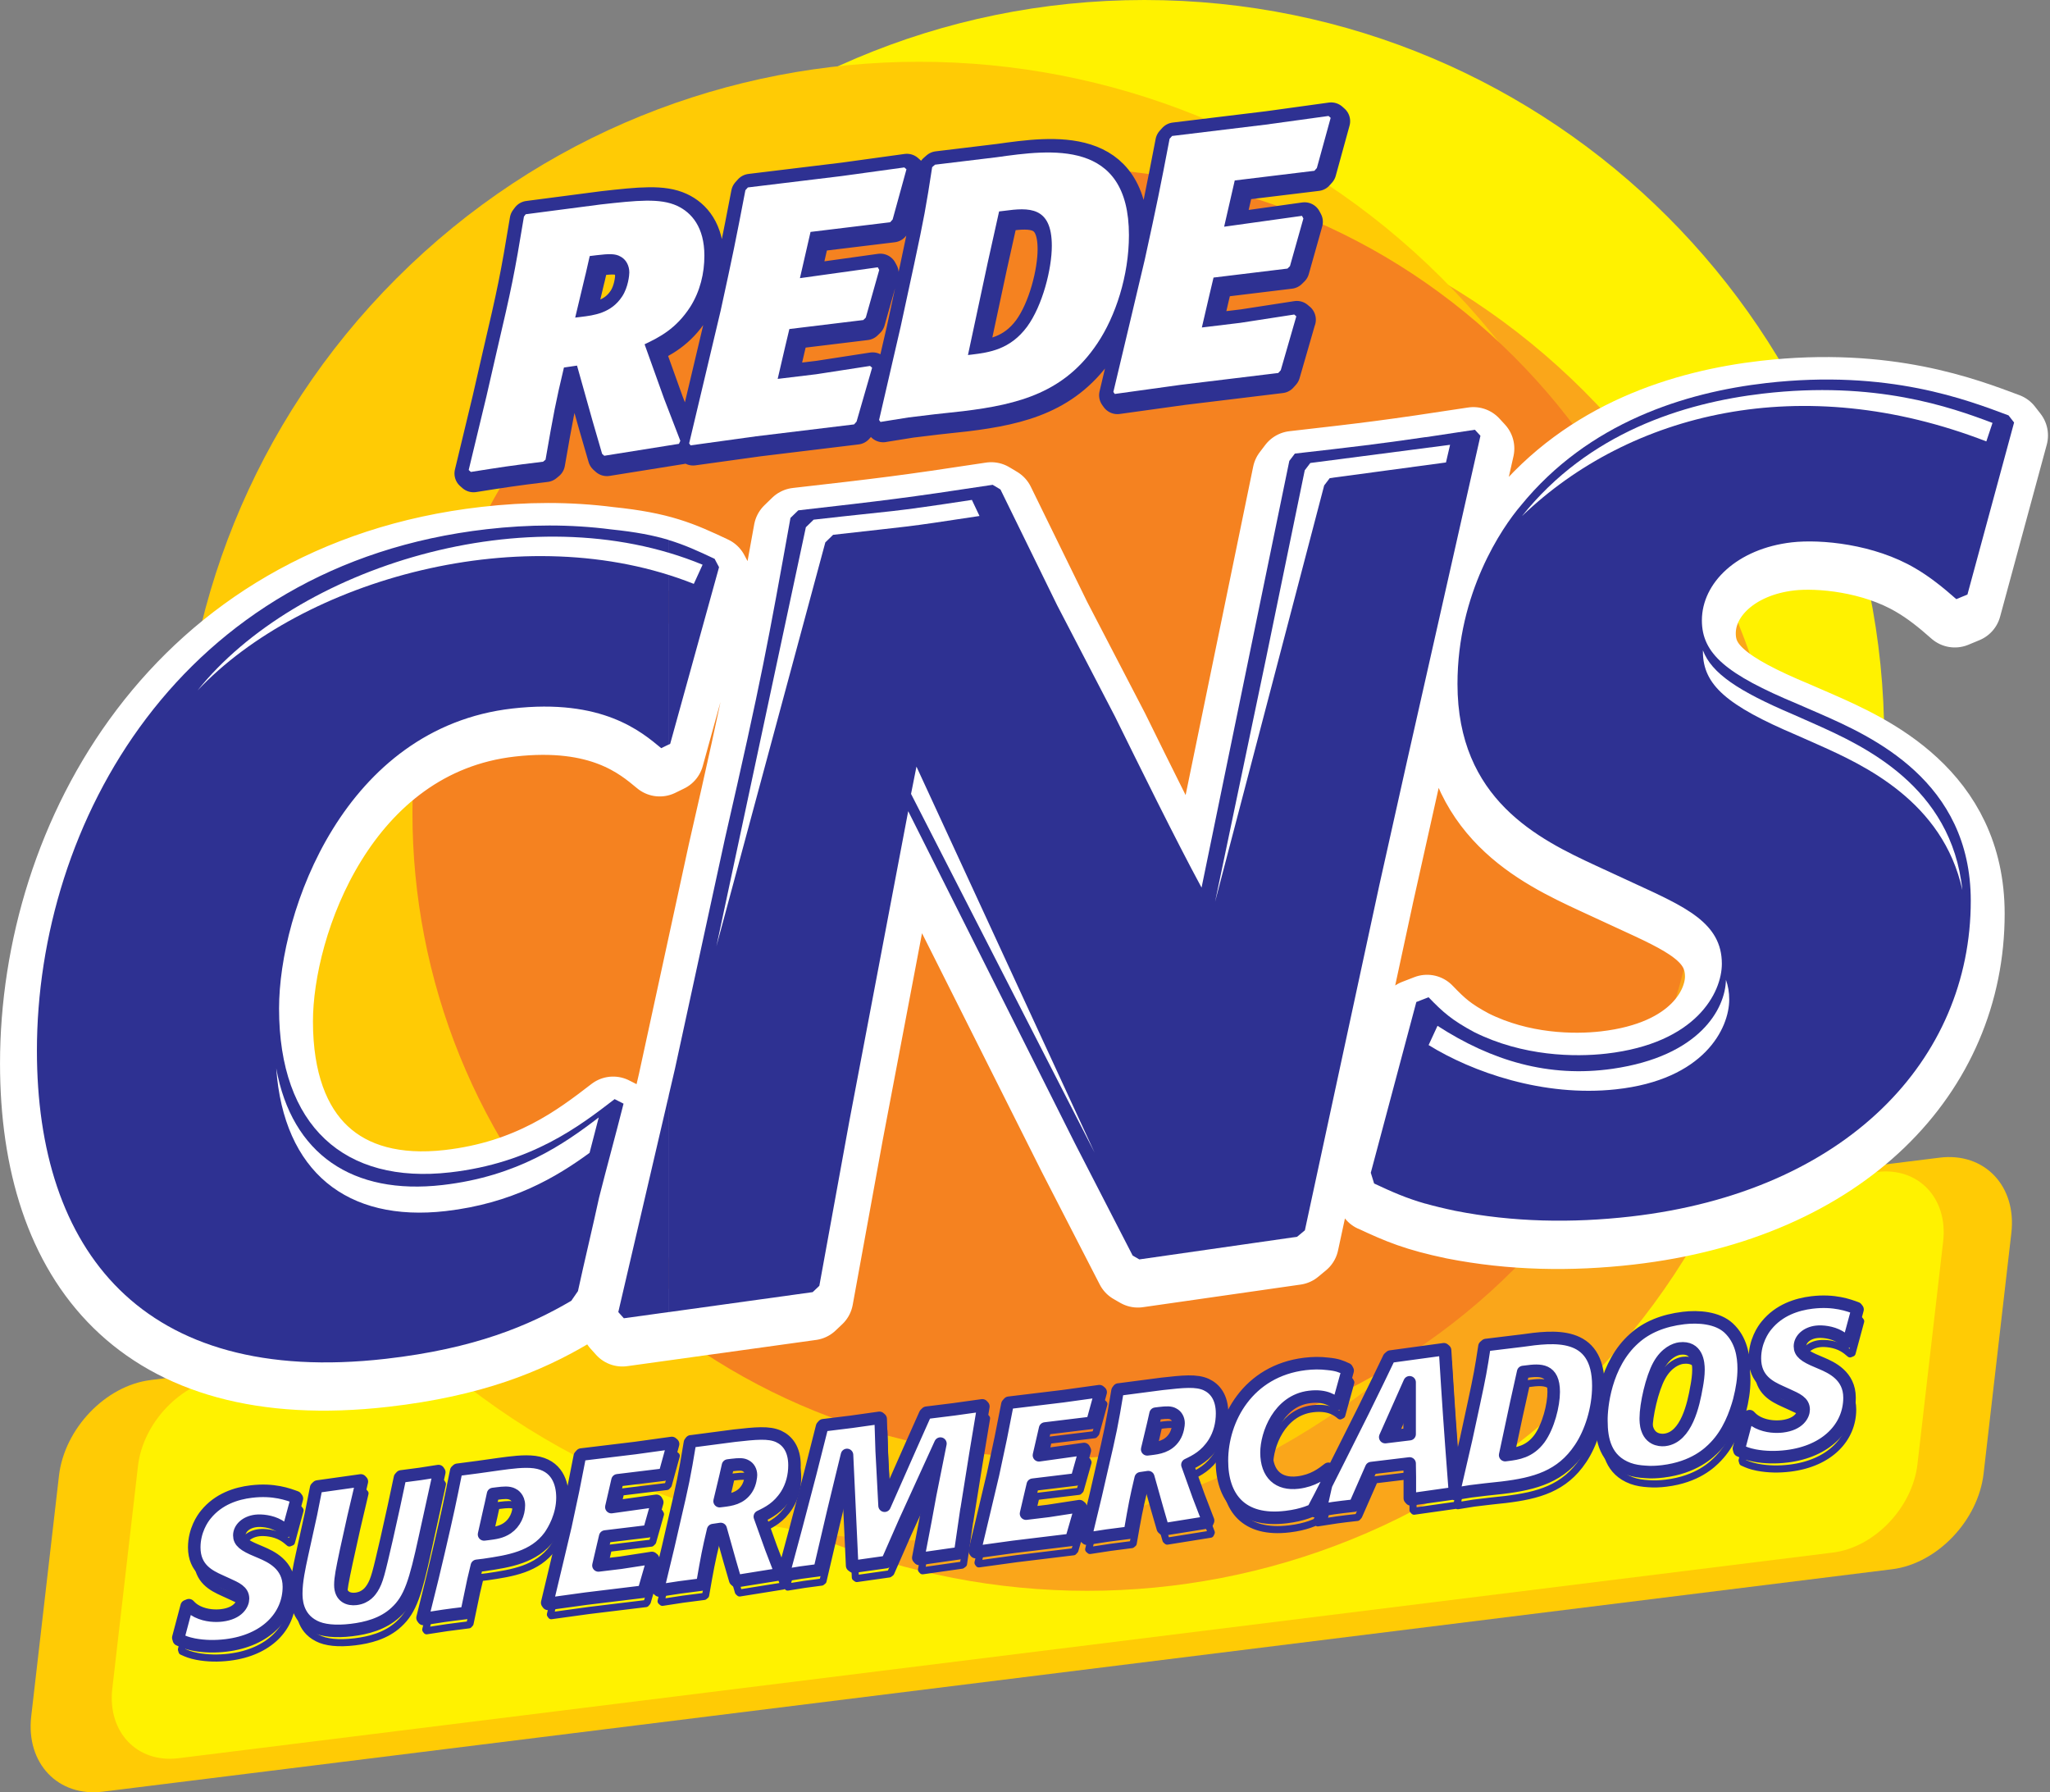 <svg xmlns="http://www.w3.org/2000/svg" width="143" height="125" viewBox="0 0 143 125" fill="none"><rect x="0" y="0" width="143" height="125" fill="#808080" stroke="none"/><g clip-path="url(#clip0_202_97)"><path fill-rule="evenodd" clip-rule="evenodd" d="M10.495 96.25L135.301 80.74C138.431 80.352 140.683 82.718 140.304 85.996L138.368 102.774C137.989 106.056 135.119 109.057 131.99 109.445L7.181 124.958C4.051 125.346 1.799 122.98 2.178 119.702L4.114 102.924C4.493 99.642 7.363 96.641 10.492 96.253L10.495 96.25Z" fill="#FFCB05"></path><path fill-rule="evenodd" clip-rule="evenodd" d="M15.522 96.083L130.922 81.739C133.816 81.378 135.898 83.568 135.546 86.599L133.756 102.112C133.407 105.146 130.752 107.921 127.858 108.282L12.458 122.625C9.565 122.986 7.482 120.797 7.834 117.766L9.624 102.252C9.973 99.218 12.628 96.444 15.522 96.083Z" fill="#FFF200"></path><path d="M79.83 103.216C108.332 103.216 131.438 80.11 131.438 51.608C131.438 23.106 108.332 0 79.83 0C51.328 0 28.222 23.106 28.222 51.608C28.222 80.11 51.328 103.216 79.83 103.216Z" fill="#FFF200"></path><path d="M110.499 96.595C129.638 77.455 129.638 46.424 110.499 27.285C91.359 8.145 60.328 8.145 41.189 27.285C22.049 46.424 22.049 77.455 41.189 96.595C60.328 115.734 91.359 115.734 110.499 96.595Z" fill="#FAA61A"></path><path d="M100.585 92.332C120.721 72.196 120.721 39.547 100.585 19.411C80.448 -0.726 47.8 -0.726 27.663 19.411C7.526 39.547 7.526 72.196 27.663 92.332C47.8 112.469 80.448 112.469 100.585 92.332Z" fill="#FFCB05"></path><path d="M105.605 88.526C123.182 70.949 123.182 42.451 105.605 24.874C88.028 7.297 59.53 7.297 41.953 24.874C24.376 42.451 24.376 70.949 41.953 88.526C59.53 106.103 88.028 106.103 105.605 88.526Z" fill="#F58220"></path><path fill-rule="evenodd" clip-rule="evenodd" d="M42.769 77.554C40.289 79.463 36.957 82.014 31.298 82.661C23.935 83.502 19.362 79.451 19.362 71.235C19.362 64.415 23.935 51.647 35.636 50.313C41.912 49.597 44.624 51.921 46.02 53.079L46.641 52.775L50.051 40.451L49.74 39.866C47.494 38.804 46.098 38.189 42.533 37.822C39.666 37.452 36.799 37.47 33.852 37.807C12.39 40.257 2.47 58.362 2.47 74.174C2.47 88.046 9.755 97.614 26.805 95.665C33.004 94.958 36.802 93.347 39.746 91.617L40.212 90.943C40.677 88.798 41.22 86.566 41.686 84.418C42.229 82.264 42.849 80.024 43.392 77.87L42.772 77.554H42.769ZM96.113 62.625L98.049 53.956L103.165 31.283L102.777 30.862C96.888 31.766 95.415 31.936 90.224 32.527L89.836 33.037L87.124 46.211L83.714 62.798C81.933 59.514 79.296 54.159 77.67 50.856L73.64 43.103L69.687 35.03L69.144 34.705C63.1 35.627 61.626 35.797 55.582 36.486L55.039 37.014C53.487 45.639 53.025 48.249 50.465 59.392L46.978 75.445L43.025 92.405L43.413 92.837L56.587 91.008L57.053 90.567L59.144 79.09L63.252 57.464L74.878 80.627L78.908 88.458L79.374 88.726L90.379 87.148L90.922 86.698L96.116 62.622L96.113 62.625ZM95.752 83.437C97.61 84.308 98.774 84.797 101.408 85.349C105.439 86.143 109.547 86.214 113.655 85.746C128.69 84.028 137.369 74.809 137.369 63.726C137.369 55.355 130.471 52.27 126.829 50.671L125.277 49.997C120.316 47.93 118.613 46.495 118.613 44.171C118.613 41.536 121.092 39.159 124.89 38.726C126.903 38.496 130.624 38.846 133.493 40.534C134.502 41.116 135.43 41.862 136.36 42.688L137.136 42.366L140.391 30.37L140.003 29.872C137.136 28.804 131.632 26.644 123.109 27.616C117.452 28.264 110.71 30.349 105.982 36.161C104.663 37.706 101.563 42.246 101.563 48.601C101.563 56.662 107.22 59.424 111.25 61.289L113.807 62.47C117.449 64.147 120.006 65.251 120.006 68.118C120.006 70.131 118.225 73.67 111.945 74.386C109.776 74.633 106.134 74.585 102.724 72.882C101.172 72.053 100.555 71.504 99.547 70.454L98.693 70.785L95.516 82.694L95.749 83.443L95.752 83.437Z" stroke="white" stroke-width="4.937" stroke-linejoin="round"></path><path fill-rule="evenodd" clip-rule="evenodd" d="M99.445 83.953V69.633L99.651 69.552C100.659 70.6 101.28 71.149 102.828 71.981C106.238 73.684 109.881 73.732 112.05 73.484C118.326 72.769 120.11 69.23 120.11 67.217C120.11 64.35 117.554 63.246 113.911 61.569L111.355 60.388C107.324 58.523 101.668 55.758 101.668 47.7C101.668 41.346 104.767 36.805 106.086 35.26C110.815 29.451 117.557 27.363 123.213 26.715C131.739 25.743 137.241 27.903 140.108 28.971L140.495 29.469L137.241 41.465L136.465 41.787C135.534 40.964 134.603 40.218 133.598 39.633C130.731 37.944 127.011 37.596 124.994 37.825C121.196 38.258 118.717 40.635 118.717 43.27C118.717 45.594 120.421 47.029 125.382 49.096L126.933 49.77C130.576 51.369 137.473 54.457 137.473 62.825C137.473 73.908 128.792 83.126 113.759 84.845C109.651 85.313 105.543 85.242 101.513 84.448C100.707 84.278 100.039 84.117 99.445 83.947V83.953ZM99.445 47.342L103.27 30.394L102.882 29.973C101.539 30.179 100.427 30.346 99.445 30.492V47.345V47.342ZM46.644 51.933L46.748 51.883L50.158 39.559L49.848 38.974C48.691 38.428 47.76 38.001 46.644 37.664V51.933ZM99.445 30.489V47.342L98.153 53.064L96.217 61.733L91.023 85.808L90.48 86.259L79.475 87.837L79.01 87.569L74.979 79.737L63.353 56.575L59.245 78.201L57.154 89.678L56.689 90.119L46.641 91.513V76.435L47.08 74.552L50.567 58.499C53.124 47.357 53.589 44.746 55.14 36.122L55.683 35.594C61.727 34.904 63.201 34.734 69.245 33.813L69.788 34.138L73.741 42.211L77.772 49.964C79.4 53.267 82.035 58.622 83.816 61.906L87.226 45.319L89.938 32.145L90.325 31.635C94.335 31.178 96.125 30.973 99.445 30.486V30.489ZM99.445 69.633L98.798 69.884L95.621 81.793L95.853 82.542C97.145 83.147 98.1 83.568 99.445 83.953V69.633ZM42.873 76.659C40.394 78.568 37.062 81.119 31.402 81.766C24.04 82.607 19.466 78.556 19.466 70.34C19.466 63.52 24.04 50.752 35.74 49.415C42.017 48.699 44.729 51.023 46.125 52.181L46.641 51.927V37.658C45.588 37.339 44.368 37.103 42.637 36.924C39.77 36.554 36.904 36.572 33.956 36.909C12.494 39.364 2.575 57.467 2.575 73.279C2.575 87.151 9.86 96.715 26.909 94.77C33.109 94.063 36.907 92.452 39.851 90.722L40.316 90.048C40.782 87.903 41.325 85.671 41.79 83.523C42.333 81.369 42.954 79.129 43.496 76.975L42.876 76.659H42.873ZM46.644 76.432V91.51L43.517 91.942L43.13 91.51L46.644 76.432Z" fill="#2E3192"></path><path fill-rule="evenodd" clip-rule="evenodd" d="M100.865 32.255L101.152 31.023L91.402 32.291L91.014 32.801L88.302 45.975L84.758 62.9L92.369 33.857L92.757 33.347L100.862 32.255H100.865ZM68.326 35.987L67.795 34.866C61.751 35.788 62.804 35.555 56.757 36.244L56.214 36.772L49.973 65.999L57.572 37.828L58.115 37.3C64.016 36.626 62.631 36.853 68.326 35.987ZM63.55 55.373L63.929 53.467L76.354 80.388L63.55 55.37V55.373Z" fill="white"></path><path fill-rule="evenodd" clip-rule="evenodd" d="M112.715 75.975C118.878 75.313 120.624 71.721 120.624 69.708C120.624 69.198 120.543 68.744 120.394 68.335C120.358 70.361 118.559 73.666 112.488 74.541C108.025 75.182 104.034 73.977 100.275 71.545L99.654 72.888C102.694 74.767 107.649 76.522 112.718 75.975H112.715ZM136.886 62.079C136.137 54.824 129.973 52.011 126.62 50.51L125.099 49.836C121.244 48.198 119.392 46.957 118.789 45.358C118.789 45.388 118.789 45.418 118.789 45.447C118.789 47.772 120.463 49.206 125.328 51.274L126.85 51.948C129.973 53.344 135.531 55.88 136.886 62.079ZM138.989 29.496C136.047 28.383 130.812 26.539 122.971 27.452C117.42 28.1 110.806 30.185 106.167 35.996C113.711 28.756 125.677 25.805 138.559 30.785L138.989 29.496Z" fill="white"></path><path fill-rule="evenodd" clip-rule="evenodd" d="M12.697 115.176C13.04 115.334 13.255 115.424 13.741 115.522C14.484 115.662 15.242 115.671 15.999 115.579C18.771 115.242 20.373 113.532 20.373 111.489C20.373 109.946 19.102 109.385 18.431 109.096L18.145 108.974C17.229 108.598 16.915 108.335 16.915 107.909C16.915 107.422 17.372 106.981 18.073 106.897C18.446 106.853 19.129 106.912 19.66 107.22C19.845 107.327 20.018 107.461 20.188 107.613L20.331 107.554L20.931 105.337L20.859 105.245C20.331 105.051 19.317 104.66 17.745 104.851C16.701 104.976 15.46 105.37 14.585 106.447C14.344 106.733 13.771 107.575 13.771 108.747C13.771 110.233 14.815 110.737 15.558 111.074L16.029 111.289C16.701 111.593 17.172 111.793 17.172 112.321C17.172 112.694 16.844 113.347 15.686 113.488C15.287 113.535 14.615 113.532 13.986 113.222C13.699 113.07 13.586 112.971 13.401 112.777L13.243 112.84L12.658 115.042L12.7 115.179L12.697 115.176ZM30.809 103.422C29.666 103.604 29.38 103.652 28.207 103.795L28.121 103.89L27.706 105.841L27.193 108.147C26.635 110.558 26.522 111.059 26.193 111.584C26.08 111.754 25.779 112.249 25.051 112.336C24.55 112.396 23.965 112.211 23.965 111.366C23.965 110.88 24.078 110.31 24.365 108.959L24.878 106.638L25.462 104.153L25.391 104.075L22.375 104.499L22.273 104.597L21.915 106.399L21.286 109.263C21.101 110.113 20.886 111.098 20.886 111.942C20.886 112.327 20.886 113.613 22.145 114.248C22.718 114.55 23.616 114.645 24.747 114.508C25.761 114.385 26.933 114.099 27.819 113.276C28.834 112.354 29.192 111.122 29.848 108.115L30.448 105.385L30.862 103.505L30.806 103.428L30.809 103.422ZM33.246 111.044L33.488 110.03L34.001 109.967C35.731 109.714 37.473 109.445 38.559 107.971C38.846 107.566 39.46 106.533 39.46 105.275C39.46 104.245 39.075 103.007 37.518 102.795C36.775 102.7 35.889 102.822 35.033 102.939L33.547 103.147L32.133 103.332L32.047 103.413C31.605 105.612 31.474 106.241 30.817 109.063L30.388 110.874L29.699 113.658L29.758 113.738C31.003 113.541 31.358 113.485 32.703 113.323L32.789 113.228L33.246 111.044ZM34.43 105.871L34.615 105.021L34.928 104.982C35.328 104.934 35.701 104.89 35.985 105.039C36.041 105.06 36.414 105.272 36.414 105.803C36.414 106.417 36.143 107.035 35.615 107.399C35.185 107.694 34.729 107.748 34.257 107.807L33.986 107.84L34.427 105.871H34.43ZM45.785 109.556L45.698 109.481L43.526 109.815L41.969 110.003L42.27 108.708L42.44 107.986L45.427 107.625L45.528 107.527L46.071 105.603L46.014 105.495L42.87 105.934L43.3 104.066L46.516 103.675L46.617 103.562L47.175 101.536L47.088 101.462L44.544 101.814L40.77 102.27L40.668 102.384C40.269 104.46 40.167 104.958 39.669 107.249L39.096 109.663L38.395 112.604L38.452 112.685L41.095 112.321L45.054 111.841L45.152 111.727L45.782 109.55L45.785 109.556ZM48.419 101.349L48.347 101.444C47.962 103.777 47.846 104.335 47.246 106.894L46.832 108.702L46.116 111.677L46.205 111.754C47.434 111.56 47.792 111.504 49.12 111.343L49.221 111.259C49.55 109.377 49.621 108.98 49.964 107.539L50.492 107.461L51.122 109.699L51.507 111.023L51.593 111.101L54.609 110.618L54.666 110.495L54.01 108.789L53.225 106.599C53.825 106.313 54.496 105.973 55.069 105.09C55.468 104.454 55.642 103.735 55.642 103.019C55.642 101.877 55.128 101.28 54.541 101.008C53.855 100.692 52.927 100.791 51.453 100.955L48.425 101.351L48.419 101.349ZM50.835 103.783L51.005 103.034L51.292 102.998C51.793 102.939 52.05 102.936 52.249 103.055C52.479 103.171 52.608 103.425 52.608 103.696C52.608 103.798 52.566 104.287 52.321 104.66C51.88 105.343 51.178 105.427 50.65 105.492L50.421 105.519L50.835 103.783ZM67.646 106.122L68.276 102.187L68.819 98.92L68.747 98.843C66.945 99.102 66.534 99.153 64.86 99.356L64.758 99.454C64.657 99.666 63.959 101.265 63.729 101.766L61.927 105.841L61.784 103.073L61.727 102.038L61.656 99.788L61.569 99.714C59.854 99.964 59.439 100.015 57.655 100.23L57.569 100.325L56.739 103.598L55.752 107.36L54.878 110.609L54.949 110.689C55.937 110.525 56.238 110.474 57.309 110.343L57.411 110.26L58.338 106.289L58.923 103.875L59.308 102.3L59.579 108.141L59.666 110.018L59.767 110.093L62.026 109.773L62.139 109.687L63.338 106.954L65.823 101.51L65.111 105.069L64.782 106.853L64.281 109.472L64.353 109.553L67.097 109.162L67.211 109.075L67.64 106.122H67.646ZM75.612 105.943L75.525 105.868L73.353 106.202L71.796 106.39L72.097 105.096L72.267 104.374L75.254 104.013L75.355 103.914L75.898 101.99L75.841 101.883L72.697 102.321L73.127 100.454L76.343 100.063L76.444 99.949L77.002 97.924L76.915 97.849L74.371 98.201L70.597 98.658L70.495 98.771C70.096 100.847 69.994 101.346 69.496 103.637L68.923 106.05L68.222 108.992L68.279 109.072L70.922 108.708L74.881 108.228L74.982 108.115L75.612 105.937V105.943ZM78.246 97.733L78.174 97.828C77.79 100.161 77.673 100.719 77.073 103.279L76.659 105.087L75.943 108.061L76.032 108.138C77.261 107.945 77.619 107.888 78.947 107.727L79.048 107.643C79.377 105.761 79.448 105.364 79.791 103.923L80.319 103.846L80.949 106.083L81.334 107.408L81.42 107.485L84.436 107.002L84.493 106.88L83.837 105.173L83.052 102.983C83.652 102.697 84.323 102.357 84.896 101.474C85.295 100.838 85.469 100.119 85.469 99.403C85.469 98.261 84.955 97.664 84.368 97.393C83.681 97.076 82.754 97.175 81.28 97.339L78.249 97.736L78.246 97.733ZM80.662 100.17L80.832 99.421L81.119 99.385C81.62 99.326 81.877 99.323 82.076 99.442C82.306 99.558 82.434 99.812 82.434 100.084C82.434 100.185 82.393 100.674 82.148 101.047C81.707 101.73 81.005 101.814 80.477 101.88L80.248 101.906L80.662 100.17ZM92.885 103.264C92.428 103.619 91.814 104.093 90.77 104.221C89.412 104.385 88.568 103.646 88.568 102.13C88.568 100.871 89.412 98.511 91.569 98.252C92.727 98.112 93.228 98.538 93.485 98.75L93.598 98.693L94.227 96.417L94.171 96.31C93.756 96.116 93.499 96.005 92.843 95.943C92.315 95.877 91.787 95.886 91.244 95.952C87.285 96.432 85.457 99.782 85.457 102.697C85.457 105.254 86.799 107.011 89.943 106.629C91.086 106.492 91.787 106.19 92.33 105.865L92.417 105.74C92.503 105.343 92.602 104.931 92.688 104.535C92.79 104.138 92.903 103.723 93.001 103.323L92.888 103.267L92.885 103.264ZM100.937 94.928L97.223 95.436L97.109 95.534C96.51 96.793 96.223 97.372 95.322 99.21L93.637 102.572C93.052 103.729 92.434 104.976 91.862 106.044L91.918 106.211C93.079 106.026 93.407 105.973 94.678 105.832L94.779 105.719L95.88 103.213L98.553 102.891L98.568 103.846V105.316L98.64 105.397L101.641 104.973L101.713 104.878C101.328 99.824 101.271 98.902 101.026 95L100.94 94.925L100.937 94.928ZM98.55 97.232V100.847L96.85 101.053L98.55 97.232ZM101.686 105.015L102.813 104.833L103.857 104.708C104.242 104.66 104.63 104.627 105.015 104.582C107.3 104.305 109.132 103.813 110.445 101.838C111.173 100.755 111.715 99.108 111.715 97.476C111.715 93.583 108.556 94.022 106.372 94.329L105.057 94.487L103.884 94.63L103.771 94.729C103.529 96.316 103.443 96.784 103.043 98.652L102.5 101.164L101.629 104.934L101.686 105.015ZM106.002 98.634L106.474 96.513L106.674 96.489C107.673 96.355 108.604 96.298 108.604 97.903C108.604 98.828 108.231 100.307 107.605 101.167C106.918 102.088 106.074 102.205 105.361 102.291L105.218 102.309L106.002 98.631V98.634ZM121.554 98.434C121.739 97.712 121.856 96.984 121.856 96.283C121.856 95.397 121.686 94.26 120.8 93.44C120.015 92.721 118.699 92.622 117.655 92.748C116.241 92.918 115.084 93.389 114.212 94.18C112.184 95.982 111.912 98.989 111.927 99.916C111.927 101.232 112.214 102.667 113.813 103.261C114.198 103.401 114.585 103.455 114.985 103.479C115.385 103.514 115.8 103.493 116.214 103.443C118.401 103.177 119.457 102.148 119.872 101.712C120.8 100.743 121.271 99.484 121.557 98.437L121.554 98.434ZM118.568 97.536C118.353 98.792 117.855 101.065 116.355 101.247C116.253 101.259 115.412 101.36 115.125 100.48C115.024 100.206 115.024 99.848 115.024 99.734C115.024 98.777 115.439 96.939 115.94 96.038C116.426 95.164 117.068 94.916 117.399 94.875C118.613 94.729 118.699 95.874 118.699 96.346C118.699 96.73 118.643 97.139 118.571 97.533L118.568 97.536ZM121.56 101.99C121.903 102.148 122.118 102.238 122.605 102.336C123.347 102.476 124.105 102.485 124.863 102.393C127.634 102.056 129.236 100.346 129.236 98.303C129.236 96.76 127.965 96.199 127.294 95.91L127.008 95.788C126.092 95.412 125.779 95.149 125.779 94.723C125.779 94.236 126.235 93.795 126.936 93.711C127.309 93.666 127.992 93.726 128.523 94.034C128.708 94.141 128.881 94.275 129.051 94.427L129.195 94.368L129.794 92.151L129.723 92.058C129.195 91.865 128.18 91.474 126.608 91.665C125.564 91.79 124.323 92.184 123.449 93.261C123.207 93.547 122.634 94.388 122.634 95.561C122.634 97.047 123.678 97.551 124.421 97.888L124.893 98.103C125.564 98.407 126.035 98.607 126.035 99.135C126.035 99.508 125.707 100.161 124.55 100.301C124.15 100.349 123.479 100.346 122.849 100.036C122.563 99.884 122.449 99.785 122.264 99.591L122.106 99.654L121.522 101.856L121.563 101.993L121.56 101.99Z" stroke="#2E3192" stroke-width="0.495" stroke-linejoin="round"></path><path fill-rule="evenodd" clip-rule="evenodd" d="M12.476 114.353C12.819 114.511 13.034 114.6 13.52 114.699C14.263 114.839 15.021 114.848 15.779 114.756C18.55 114.418 20.152 112.709 20.152 110.665C20.152 109.123 18.881 108.562 18.21 108.273L17.924 108.151C17.008 107.775 16.695 107.512 16.695 107.085C16.695 106.599 17.151 106.158 17.852 106.074C18.225 106.029 18.908 106.089 19.439 106.396C19.624 106.504 19.797 106.638 19.967 106.79L20.11 106.73L20.71 104.514L20.639 104.421C20.11 104.227 19.096 103.837 17.524 104.028C16.48 104.153 15.239 104.547 14.365 105.624C14.123 105.91 13.55 106.751 13.55 107.924C13.55 109.409 14.594 109.914 15.337 110.251L15.809 110.466C16.48 110.77 16.951 110.97 16.951 111.498C16.951 111.871 16.623 112.524 15.466 112.664C15.066 112.712 14.395 112.709 13.765 112.399C13.479 112.247 13.365 112.148 13.18 111.954L13.022 112.017L12.438 114.219L12.479 114.356L12.476 114.353ZM30.588 102.599C29.445 102.781 29.159 102.828 27.986 102.972L27.9 103.067L27.485 105.018L26.972 107.324C26.414 109.735 26.301 110.236 25.973 110.761C25.859 110.931 25.558 111.426 24.83 111.513C24.329 111.572 23.744 111.387 23.744 110.543C23.744 110.057 23.858 109.487 24.144 108.136L24.657 105.815L25.242 103.33L25.17 103.252L22.154 103.676L22.053 103.774L21.695 105.576L21.065 108.44C20.88 109.29 20.665 110.275 20.665 111.119C20.665 111.504 20.665 112.79 21.924 113.425C22.497 113.726 23.395 113.822 24.526 113.685C25.54 113.562 26.713 113.276 27.599 112.452C28.613 111.531 28.971 110.299 29.627 107.291L30.227 104.562L30.642 102.682L30.585 102.605L30.588 102.599ZM33.022 110.221L33.264 109.207L33.777 109.144C35.507 108.89 37.25 108.622 38.336 107.148C38.622 106.742 39.236 105.71 39.236 104.451C39.236 103.422 38.852 102.184 37.294 101.972C36.551 101.877 35.665 101.999 34.809 102.115L33.324 102.324L31.91 102.509L31.823 102.59C31.381 104.785 31.25 105.418 30.594 108.24L30.164 110.051L29.475 112.834L29.535 112.915C30.779 112.718 31.134 112.661 32.479 112.5L32.566 112.405L33.022 110.221ZM34.21 105.048L34.395 104.198L34.708 104.159C35.108 104.111 35.48 104.066 35.764 104.216C35.821 104.236 36.194 104.448 36.194 104.979C36.194 105.594 35.922 106.211 35.394 106.575C34.964 106.871 34.508 106.924 34.036 106.984L33.765 107.017L34.207 105.048H34.21ZM45.561 108.732L45.474 108.658L43.303 108.992L41.745 109.18L42.047 107.885L42.217 107.163L45.203 106.802L45.304 106.704L45.847 104.779L45.791 104.672L42.646 105.111L43.076 103.243L46.292 102.852L46.393 102.739L46.951 100.713L46.865 100.639L44.32 100.991L40.546 101.447L40.445 101.56C40.045 103.637 39.944 104.135 39.445 106.426L38.873 108.84L38.171 111.781L38.228 111.862L40.871 111.498L44.83 111.017L44.929 110.904L45.558 108.726L45.561 108.732ZM48.198 100.525L48.127 100.621C47.742 102.954 47.625 103.512 47.026 106.071L46.611 107.879L45.895 110.853L45.985 110.931C47.214 110.737 47.572 110.68 48.899 110.519L49.001 110.436C49.329 108.553 49.401 108.156 49.744 106.716L50.272 106.638L50.901 108.875L51.286 110.2L51.373 110.278L54.389 109.794L54.445 109.672L53.789 107.966L53.004 105.776C53.604 105.489 54.275 105.149 54.848 104.266C55.248 103.631 55.421 102.912 55.421 102.196C55.421 101.053 54.908 100.457 54.32 100.185C53.634 99.869 52.706 99.967 51.232 100.131L48.204 100.528L48.198 100.525ZM50.612 102.96L50.782 102.211L51.068 102.175C51.569 102.115 51.826 102.112 52.026 102.232C52.255 102.348 52.384 102.602 52.384 102.873C52.384 102.975 52.342 103.464 52.097 103.837C51.656 104.52 50.955 104.603 50.427 104.669L50.197 104.696L50.612 102.96ZM67.423 105.296L68.052 101.361L68.595 98.094L68.523 98.016C66.722 98.276 66.31 98.326 64.636 98.529L64.535 98.628C64.433 98.84 63.735 100.439 63.505 100.94L61.704 105.015L61.56 102.247L61.504 101.211L61.432 98.962L61.346 98.887C59.63 99.138 59.215 99.189 57.431 99.403L57.345 99.499L56.516 102.772L55.528 106.534L54.654 109.782L54.726 109.863C55.713 109.699 56.014 109.648 57.086 109.517L57.187 109.433L58.115 105.463L58.699 103.049L59.084 101.474L59.356 107.315L59.442 109.192L59.544 109.266L61.802 108.947L61.915 108.861L63.115 106.128L65.6 100.683L64.887 104.242L64.559 106.026L64.057 108.646L64.129 108.726L66.874 108.335L66.987 108.249L67.417 105.296H67.423ZM75.388 105.119L75.302 105.045L73.13 105.379L71.572 105.567L71.874 104.272L72.044 103.55L75.03 103.189L75.131 103.091L75.674 101.167L75.618 101.059L72.473 101.498L72.903 99.63L76.119 99.239L76.22 99.126L76.778 97.1L76.692 97.026L74.147 97.378L70.373 97.834L70.272 97.948C69.872 100.024 69.77 100.522 69.272 102.813L68.699 105.227L67.998 108.168L68.055 108.249L70.698 107.885L74.657 107.405L74.758 107.291L75.388 105.114V105.119ZM78.025 96.909L77.954 97.005C77.569 99.338 77.452 99.896 76.853 102.455L76.438 104.263L75.722 107.238L75.812 107.315C77.041 107.121 77.399 107.065 78.726 106.904L78.828 106.82C79.156 104.938 79.228 104.541 79.571 103.1L80.099 103.022L80.728 105.26L81.113 106.584L81.199 106.662L84.216 106.179L84.272 106.056L83.616 104.35L82.831 102.16C83.431 101.874 84.102 101.534 84.675 100.651C85.075 100.015 85.248 99.296 85.248 98.58C85.248 97.438 84.735 96.841 84.147 96.569C83.461 96.253 82.533 96.352 81.059 96.516L78.028 96.912L78.025 96.909ZM80.439 99.347L80.609 98.598L80.895 98.562C81.396 98.503 81.653 98.5 81.853 98.619C82.082 98.735 82.211 98.989 82.211 99.26C82.211 99.362 82.169 99.851 81.924 100.224C81.48 100.907 80.782 100.991 80.254 101.056L80.024 101.083L80.439 99.347ZM92.664 102.441C92.208 102.796 91.593 103.27 90.549 103.398C89.192 103.562 88.347 102.822 88.347 101.307C88.347 100.048 89.192 97.688 91.349 97.429C92.506 97.288 93.007 97.715 93.264 97.927L93.377 97.87L94.007 95.594L93.95 95.486C93.535 95.293 93.279 95.182 92.623 95.12C92.094 95.054 91.566 95.063 91.023 95.128C87.065 95.609 85.236 98.959 85.236 101.874C85.236 104.43 86.578 106.188 89.723 105.806C90.865 105.668 91.566 105.367 92.109 105.042L92.196 104.917C92.282 104.52 92.381 104.108 92.467 103.711C92.569 103.315 92.682 102.9 92.781 102.5L92.667 102.443L92.664 102.441ZM100.713 94.105L96.999 94.612L96.886 94.711C96.286 95.97 95.999 96.549 95.099 98.386L93.413 101.748C92.828 102.906 92.211 104.153 91.638 105.221L91.695 105.388C92.855 105.203 93.183 105.149 94.454 105.009L94.556 104.896L95.656 102.39L98.329 102.068L98.344 103.022V104.493L98.416 104.574L101.417 104.15L101.489 104.054C101.104 99.001 101.047 98.079 100.803 94.177L100.716 94.102L100.713 94.105ZM98.329 96.408V100.024L96.629 100.23L98.329 96.408ZM101.465 104.192L102.593 104.01L103.637 103.884C104.022 103.837 104.409 103.804 104.794 103.759C107.079 103.482 108.911 102.989 110.224 101.014C110.952 99.932 111.495 98.285 111.495 96.653C111.495 92.76 108.335 93.198 106.152 93.505L104.836 93.664L103.664 93.807L103.55 93.905C103.309 95.492 103.222 95.961 102.822 97.828L102.279 100.34L101.408 104.111L101.465 104.192ZM105.779 97.81L106.25 95.689L106.45 95.665C107.449 95.531 108.38 95.475 108.38 97.079C108.38 98.004 108.007 99.484 107.381 100.343C106.695 101.265 105.85 101.381 105.137 101.468L104.994 101.486L105.779 97.808V97.81ZM121.334 97.611C121.519 96.889 121.635 96.161 121.635 95.46C121.635 94.574 121.462 93.437 120.579 92.617C119.794 91.897 118.479 91.799 117.435 91.924C116.02 92.094 114.863 92.566 113.992 93.356C111.963 95.161 111.692 98.165 111.707 99.093C111.707 100.409 111.993 101.844 113.592 102.438C113.977 102.578 114.365 102.631 114.764 102.655C115.164 102.691 115.579 102.67 115.994 102.62C118.18 102.354 119.236 101.325 119.651 100.889C120.579 99.92 121.05 98.661 121.337 97.614L121.334 97.611ZM118.347 96.713C118.133 97.969 117.634 100.242 116.134 100.424C116.032 100.436 115.191 100.537 114.905 99.657C114.803 99.383 114.803 99.028 114.803 98.911C114.803 97.954 115.218 96.116 115.719 95.215C116.205 94.341 116.847 94.093 117.178 94.052C118.392 93.905 118.479 95.051 118.479 95.522C118.479 95.907 118.422 96.316 118.35 96.71L118.347 96.713ZM121.34 101.167C121.683 101.325 121.898 101.414 122.384 101.513C123.127 101.653 123.884 101.662 124.642 101.569C127.414 101.232 129.016 99.523 129.016 97.479C129.016 95.937 127.745 95.376 127.074 95.087L126.787 94.964C125.871 94.588 125.558 94.326 125.558 93.899C125.558 93.413 126.014 92.972 126.716 92.888C127.088 92.843 127.772 92.903 128.303 93.21C128.488 93.318 128.661 93.452 128.831 93.604L128.974 93.544L129.574 91.328L129.502 91.235C128.974 91.041 127.96 90.65 126.387 90.841C125.343 90.967 124.102 91.361 123.228 92.438C122.986 92.724 122.414 93.565 122.414 94.738C122.414 96.223 123.458 96.728 124.201 97.065L124.672 97.279C125.343 97.584 125.815 97.784 125.815 98.312C125.815 98.684 125.486 99.338 124.329 99.478C123.929 99.526 123.258 99.523 122.628 99.213C122.342 99.06 122.229 98.962 122.044 98.768L121.886 98.831L121.301 101.032L121.343 101.17L121.34 101.167Z" fill="white" stroke="#2E3192" stroke-width="0.874" stroke-linejoin="round"></path><path fill-rule="evenodd" clip-rule="evenodd" d="M36.856 15.185L36.733 15.349C36.068 19.38 35.868 20.34 34.833 24.761L34.117 27.885L32.879 33.022L33.031 33.156C35.155 32.822 35.77 32.721 38.067 32.443L38.24 32.3C38.807 29.045 38.932 28.365 39.523 25.874L40.436 25.74L41.522 29.606L42.187 31.894L42.336 32.029L47.545 31.196L47.643 30.988L46.507 28.04L45.149 24.254C46.187 23.759 47.345 23.174 48.332 21.647C49.025 20.552 49.32 19.305 49.32 18.07C49.32 16.095 48.431 15.066 47.419 14.597C46.235 14.048 44.63 14.218 42.088 14.502L36.856 15.185ZM41.026 19.394L41.322 18.1L41.814 18.04C42.679 17.936 43.123 17.93 43.467 18.135C43.86 18.335 44.084 18.777 44.084 19.245C44.084 19.418 44.01 20.265 43.589 20.91C42.822 22.088 41.614 22.235 40.701 22.345L40.307 22.393L41.023 19.391L41.026 19.394ZM61.02 25.883L60.871 25.752L57.118 26.331L54.427 26.656L54.946 24.421L55.242 23.174L60.4 22.548L60.573 22.378L61.51 19.054L61.411 18.869L55.978 19.627L56.718 16.402L62.273 15.728L62.446 15.534L63.41 12.035L63.261 11.903L58.866 12.509L52.348 13.3L52.175 13.493C51.483 17.082 51.31 17.942 50.447 21.897L49.46 26.065L48.252 31.149L48.35 31.289L52.918 30.656L59.755 29.827L59.928 29.633L61.014 25.871L61.02 25.883ZM61.608 29.666L63.559 29.353L65.361 29.135C66.026 29.054 66.695 28.998 67.36 28.917C71.31 28.44 74.469 27.587 76.739 24.177C77.998 22.303 78.935 19.463 78.935 16.641C78.935 9.913 73.478 10.674 69.702 11.205L67.431 11.48L65.406 11.724L65.209 11.897C64.788 14.639 64.642 15.447 63.95 18.675L63.013 23.013L61.507 29.529L61.605 29.669L61.608 29.666ZM69.063 18.646L69.878 14.985L70.224 14.943C71.951 14.711 73.556 14.612 73.556 17.387C73.556 18.983 72.915 21.542 71.829 23.028C70.644 24.621 69.189 24.821 67.954 24.97L67.706 25L69.063 18.649V18.646ZM90.612 22.297L90.462 22.166L86.71 22.745L84.019 23.07L84.538 20.835L84.833 19.591L89.991 18.965L90.164 18.795L91.101 15.471L91.002 15.286L85.573 16.044L86.313 12.819L91.868 12.145L92.041 11.951L93.004 8.452L92.855 8.32L88.461 8.926L81.942 9.717L81.769 9.911C81.077 13.499 80.904 14.362 80.042 18.314L79.054 22.482L77.846 27.566L77.945 27.706L82.512 27.073L89.35 26.244L89.523 26.05L90.609 22.288L90.612 22.297Z" stroke="#2E3192" stroke-width="2.354" stroke-linejoin="round"></path><path fill-rule="evenodd" clip-rule="evenodd" d="M36.671 14.943L36.548 15.107C35.883 19.138 35.683 20.098 34.648 24.52L33.932 27.643L32.694 32.78L32.846 32.915C34.97 32.581 35.585 32.479 37.882 32.202L38.055 32.059C38.622 28.804 38.747 28.123 39.338 25.633L40.251 25.498L41.337 29.365L42.002 31.653L42.151 31.787L47.36 30.955L47.458 30.746L46.322 27.798L44.964 24.012C46.003 23.517 47.16 22.933 48.148 21.405C48.84 20.31 49.135 19.063 49.135 17.828C49.135 15.853 48.246 14.824 47.235 14.356C46.05 13.807 44.445 13.977 41.904 14.26L36.671 14.943ZM40.842 19.153L41.137 17.858L41.629 17.798C42.494 17.694 42.939 17.688 43.282 17.894C43.676 18.094 43.899 18.535 43.899 19.004C43.899 19.177 43.825 20.024 43.404 20.668C42.637 21.847 41.429 21.993 40.516 22.103L40.123 22.151L40.839 19.153H40.842ZM60.836 25.644L59.75 29.406L59.577 29.6L52.739 30.43L48.171 31.062L48.073 30.922L49.281 25.838L50.269 21.671C51.134 17.715 51.307 16.856 51.996 13.267L52.169 13.073L58.688 12.282L63.082 11.677L63.231 11.808L62.267 15.307L62.094 15.501L56.54 16.175L55.8 19.4L61.232 18.643L61.331 18.828L60.394 22.151L60.221 22.321L55.063 22.948L54.767 24.192L54.248 26.426L56.939 26.101L60.692 25.522L60.842 25.653L60.836 25.644ZM61.423 29.427L63.374 29.114L65.176 28.896C65.841 28.816 66.51 28.759 67.175 28.678C71.125 28.201 74.284 27.348 76.555 23.938C77.813 22.064 78.75 19.224 78.75 16.402C78.75 9.675 73.294 10.436 69.517 10.967L67.247 11.241L65.221 11.486L65.024 11.659C64.603 14.4 64.457 15.209 63.765 18.437L62.828 22.774L61.322 29.29L61.42 29.43L61.423 29.427ZM68.879 18.407L69.693 14.746L70.039 14.705C71.766 14.472 73.371 14.373 73.371 17.148C73.371 18.744 72.73 21.304 71.644 22.789C70.46 24.383 69.004 24.582 67.769 24.732L67.521 24.761L68.879 18.41V18.407ZM90.427 22.058L89.341 25.82L89.168 26.014L82.33 26.844L77.763 27.476L77.664 27.336L78.873 22.252L79.86 18.085C80.725 14.129 80.898 13.27 81.587 9.678L81.76 9.484L88.279 8.693L92.673 8.088L92.822 8.219L91.859 11.718L91.686 11.912L86.131 12.586L85.391 15.812L90.821 15.054L90.919 15.239L89.982 18.562L89.809 18.732L84.651 19.359L84.356 20.606L83.837 22.84L86.528 22.515L90.281 21.936L90.43 22.067L90.427 22.058Z" fill="white"></path><path fill-rule="evenodd" clip-rule="evenodd" d="M49.01 39.385C36.874 34.37 20.609 39.6 13.783 48.153C21.08 40.421 36.563 36.017 48.398 40.722L49.01 39.385Z" fill="white"></path><path fill-rule="evenodd" clip-rule="evenodd" d="M41.769 77.933C39.356 79.785 36.116 82.047 30.865 82.649C24.597 83.368 20.361 80.504 19.269 74.514C19.788 81.736 24.218 85.254 31.092 84.466C35.737 83.932 38.807 82.1 41.125 80.406L41.766 77.933H41.769Z" fill="white"></path></g><defs><clipPath id="clip0_202_97"><rect width="142.861" height="125" fill="white"></rect></clipPath></defs></svg>